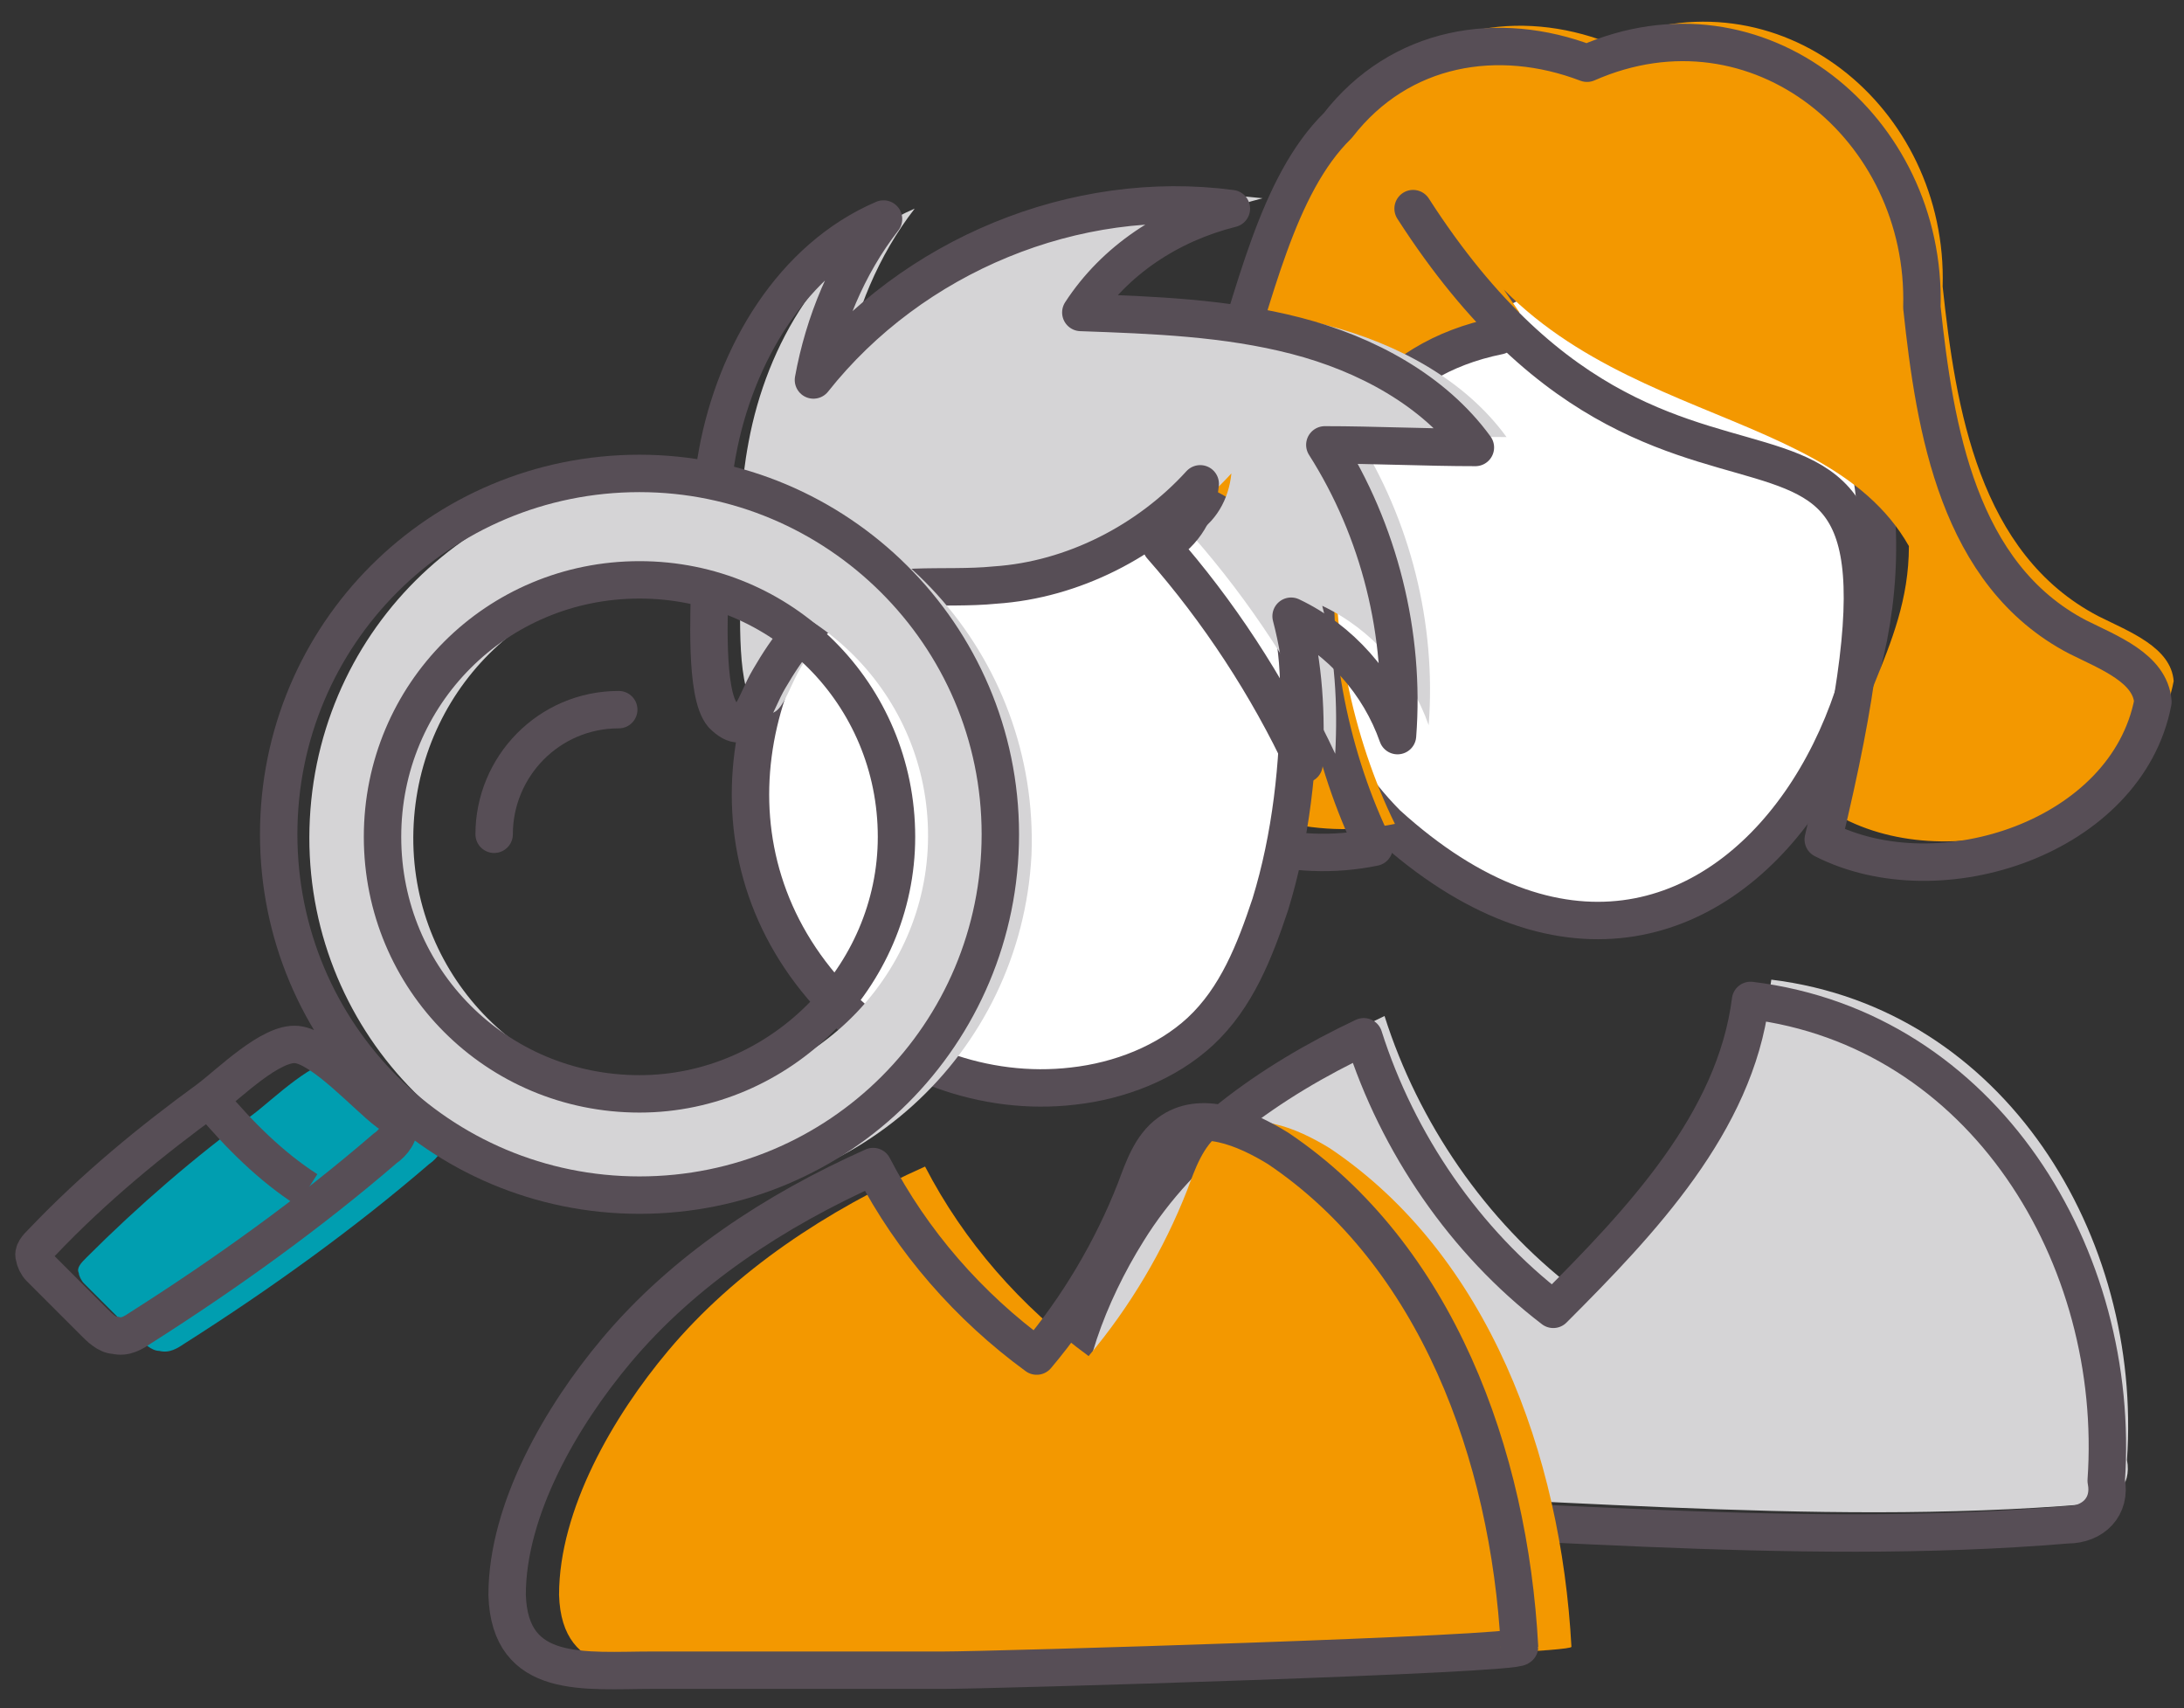 <svg width="101" height="79" viewBox="0 0 101 79" fill="none" xmlns="http://www.w3.org/2000/svg">
<rect x="0" y="0" width="101" height="79" fill="#333333" stroke="none"/>
<g clip-path="url(#clip0)">
<path d="M64.148 38.098C79.994 52.504 92.6 28.615 84.076 15.409C70.03 3.285 51.663 25.493 64.148 38.098Z" fill="white" stroke="#574E56" stroke-width="1.73" stroke-miterlimit="10" stroke-linecap="round" stroke-linejoin="round"/>
<path d="M53.104 55.986C55.625 51.904 59.706 49.023 64.028 46.982C65.589 51.904 68.71 56.466 72.791 59.587C76.873 55.506 81.195 50.944 81.915 45.302C92.719 46.622 99.082 57.187 98.362 67.511C98.602 68.711 97.761 69.552 96.561 69.552C83.596 70.632 70.51 69.071 57.425 68.951C47.461 70.752 49.502 61.748 53.104 55.986Z" fill="#D5D4D6"/>
<path d="M66.309 8.687C71.472 19.851 84.197 18.051 88.278 25.253C88.278 30.175 85.037 33.057 85.277 37.859C90.679 40.62 99.323 37.739 100.523 31.496C100.403 29.935 98.482 29.215 97.042 28.495C91.519 25.614 90.439 18.891 89.839 13.249C90.079 4.965 82.276 -1.517 74.353 1.964C70.271 0.404 65.709 1.124 62.828 4.845C57.186 10.368 58.746 25.374 49.143 25.734C49.263 33.417 56.946 39.659 64.509 38.099C60.667 30.296 59.587 16.61 70.271 14.449" fill="#F39800"/>
<path d="M65.349 9.647C78.314 29.815 90.919 11.448 84.316 38.819C89.718 41.58 98.362 38.699 99.562 32.456C99.442 30.895 97.521 30.175 96.081 29.455C90.559 26.574 89.478 19.851 88.878 14.209C89.118 5.925 81.315 -0.557 73.392 2.924C69.31 1.364 64.748 2.084 61.867 5.805C56.225 11.328 57.785 26.334 48.182 26.694C48.302 34.497 55.985 40.739 63.548 39.179C59.706 31.376 58.626 17.69 69.31 15.529" stroke="#574E56" stroke-width="1.73" stroke-miterlimit="10" stroke-linecap="round" stroke-linejoin="round"/>
<path d="M52.144 56.946C54.665 52.864 58.746 49.983 63.068 47.942C64.629 52.864 67.75 57.426 71.832 60.547C75.913 56.466 80.235 51.904 80.955 46.262C91.759 47.582 98.122 58.147 97.402 68.471C97.642 69.671 96.802 70.511 95.601 70.511C82.636 71.592 69.551 70.031 56.465 69.911C46.501 71.712 48.542 62.708 52.144 56.946Z" stroke="#574E56" stroke-width="1.73" stroke-miterlimit="10" stroke-linecap="round" stroke-linejoin="round"/>
<path d="M30.895 62.468C34.017 58.746 38.218 55.985 42.78 53.944C44.581 57.426 47.222 60.427 50.343 62.708C52.264 60.427 53.825 57.786 54.905 55.025C55.265 54.065 55.625 52.984 56.466 52.384C57.906 51.303 59.947 52.144 61.508 53.104C68.831 58.026 72.192 67.27 72.672 76.153C72.672 76.513 48.303 77.234 46.022 77.234C41.58 77.234 37.018 77.234 32.576 77.234C29.455 77.234 25.974 77.714 25.854 73.752C25.854 69.791 28.375 65.469 30.895 62.468Z" fill="#F39800"/>
<path d="M38.578 46.261C41.339 49.142 45.541 50.703 49.623 50.223C51.784 49.983 53.944 49.142 55.505 47.702C57.186 46.141 58.026 43.98 58.746 41.819C59.707 38.698 60.067 35.337 60.067 32.096C60.067 29.454 59.587 26.693 57.666 24.773C56.706 23.812 55.385 23.212 54.065 22.732C50.943 21.531 47.462 20.811 44.341 22.012C43.02 22.492 41.7 23.452 40.619 24.412C34.257 29.935 32.216 39.538 38.578 46.261Z" fill="white" stroke="#574E56" stroke-width="1.73" stroke-miterlimit="10" stroke-linecap="round" stroke-linejoin="round"/>
<path d="M34.617 20.451C35.457 15.889 38.099 11.448 42.3 9.647C40.62 11.808 39.539 14.449 39.059 17.09C43.621 11.448 51.184 8.326 58.387 9.167C55.505 9.887 52.984 11.568 51.424 13.969C54.785 14.089 58.147 14.209 61.388 15.049C64.629 15.889 67.75 17.57 69.671 20.211C67.39 20.211 64.989 20.091 62.708 20.091C65.229 24.053 66.43 28.855 66.07 33.536C65.229 31.136 63.429 29.095 61.148 28.014C61.748 30.295 61.868 32.576 61.748 34.857C60.067 31.256 57.786 27.774 55.145 24.773C56.226 24.173 56.826 23.092 56.946 21.892C54.545 24.533 51.064 26.334 47.462 26.574C45.061 26.814 42.42 26.334 40.259 27.414C38.819 28.134 37.858 29.455 37.018 30.895C36.298 32.096 36.058 33.777 34.857 32.576C34.017 31.616 34.257 27.654 34.257 26.454C34.137 24.413 34.257 22.372 34.617 20.451Z" fill="#D5D4D6"/>
<path d="M33.176 20.932C34.016 16.37 36.657 11.928 40.859 10.128C39.178 12.289 38.098 14.93 37.618 17.571C42.18 11.808 49.743 8.687 56.946 9.647C54.064 10.368 51.543 12.048 49.983 14.449C53.344 14.569 56.706 14.69 59.947 15.53C63.188 16.37 66.309 18.051 68.23 20.692C65.949 20.692 63.548 20.572 61.267 20.572C63.788 24.533 64.989 29.335 64.629 34.017C63.788 31.616 61.988 29.576 59.707 28.495C60.307 30.776 60.427 33.057 60.307 35.338C58.626 31.736 56.345 28.255 53.704 25.254C54.785 24.654 55.385 23.573 55.505 22.373C53.104 25.014 49.623 26.814 46.021 27.054C43.62 27.294 40.979 26.814 38.818 27.895C37.378 28.615 36.417 29.936 35.577 31.376C34.857 32.577 34.617 34.257 33.416 33.057C32.576 32.096 32.816 28.135 32.816 26.934C32.816 24.894 32.816 22.853 33.176 20.932Z" stroke="#574E56" stroke-width="1.73" stroke-miterlimit="10" stroke-linecap="round" stroke-linejoin="round"/>
<path d="M28.494 62.468C31.615 58.746 35.817 55.985 40.379 53.944C42.18 57.426 44.821 60.427 47.942 62.708C49.863 60.427 51.423 57.786 52.504 55.025C52.864 54.065 53.224 52.984 54.064 52.384C55.505 51.303 57.546 52.144 59.106 53.104C66.429 58.026 69.791 67.27 70.271 76.153C70.271 76.513 45.901 77.234 43.62 77.234C39.178 77.234 34.617 77.234 30.175 77.234C27.054 77.234 23.572 77.714 23.452 73.752C23.452 69.791 25.973 65.469 28.494 62.468Z" stroke="#574E56" stroke-width="1.73" stroke-miterlimit="10" stroke-linecap="round" stroke-linejoin="round"/>
<path d="M4.004 58.147C3.764 58.387 3.524 58.627 3.644 58.867C3.644 58.987 3.764 59.227 3.884 59.347C4.725 60.187 5.565 61.028 6.405 61.868C6.645 62.108 7.006 62.468 7.366 62.468C7.846 62.588 8.206 62.348 8.566 62.108C12.528 59.587 16.369 56.826 19.851 53.825C20.211 53.585 20.571 53.105 20.451 52.745C20.331 52.504 20.211 52.264 19.971 52.144C19.01 51.424 16.97 49.143 15.769 49.023C14.569 48.903 12.648 50.824 11.688 51.544C9.046 53.465 6.405 55.746 4.004 58.147Z" fill="#009EB0"/>
<path d="M1.963 57.426C1.723 57.666 1.483 57.906 1.603 58.146C1.603 58.266 1.723 58.506 1.843 58.626C2.684 59.467 3.524 60.307 4.364 61.147C4.604 61.388 4.965 61.748 5.325 61.748C5.805 61.868 6.165 61.628 6.525 61.388C10.487 58.867 14.328 56.105 17.81 53.104C18.17 52.864 18.53 52.384 18.41 52.024C18.29 51.784 18.17 51.544 17.93 51.423C16.969 50.703 14.929 48.422 13.728 48.302C12.528 48.182 10.607 50.103 9.646 50.823C7.005 52.744 4.364 54.905 1.963 57.426Z" stroke="#574E56" stroke-width="1.73" stroke-miterlimit="10"/>
<path d="M9.767 50.943C11.087 52.504 12.528 53.945 14.208 55.025" stroke="#574E56" stroke-width="1.73" stroke-miterlimit="10"/>
<path d="M31.856 22.012C22.612 21.532 14.809 28.615 14.329 37.859C13.848 47.102 20.931 54.906 30.175 55.386C39.419 55.866 47.222 48.783 47.702 39.539C48.062 30.296 40.979 22.492 31.856 22.012ZM30.415 50.584C23.812 50.224 18.77 44.701 19.131 38.099C19.491 31.496 25.013 26.454 31.616 26.814C38.218 27.174 43.26 32.697 42.9 39.299C42.54 45.782 36.898 50.824 30.415 50.584Z" fill="#D5D4D6"/>
<path d="M29.574 21.892C20.331 21.892 12.888 29.335 12.888 38.578C12.888 47.822 20.331 55.265 29.574 55.265C38.818 55.265 46.261 47.822 46.261 38.578C46.261 29.335 38.698 21.892 29.574 21.892ZM29.574 50.583C22.972 50.583 17.69 45.301 17.69 38.698C17.69 32.096 22.972 26.814 29.574 26.814C36.177 26.814 41.459 32.096 41.459 38.698C41.459 45.181 36.057 50.583 29.574 50.583Z" stroke="#574E56" stroke-width="1.73" stroke-miterlimit="10"/>
<path d="M22.852 38.579C22.852 35.458 25.373 32.816 28.614 32.816" stroke="#574E56" stroke-width="1.73" stroke-miterlimit="10" stroke-linecap="round" stroke-linejoin="round"/>
</g>
<defs>
<clipPath id="clip0">
<rect width="100" height="77.551" fill="white" transform="translate(0.522 0.884)"/>
</clipPath>
</defs>
</svg>
